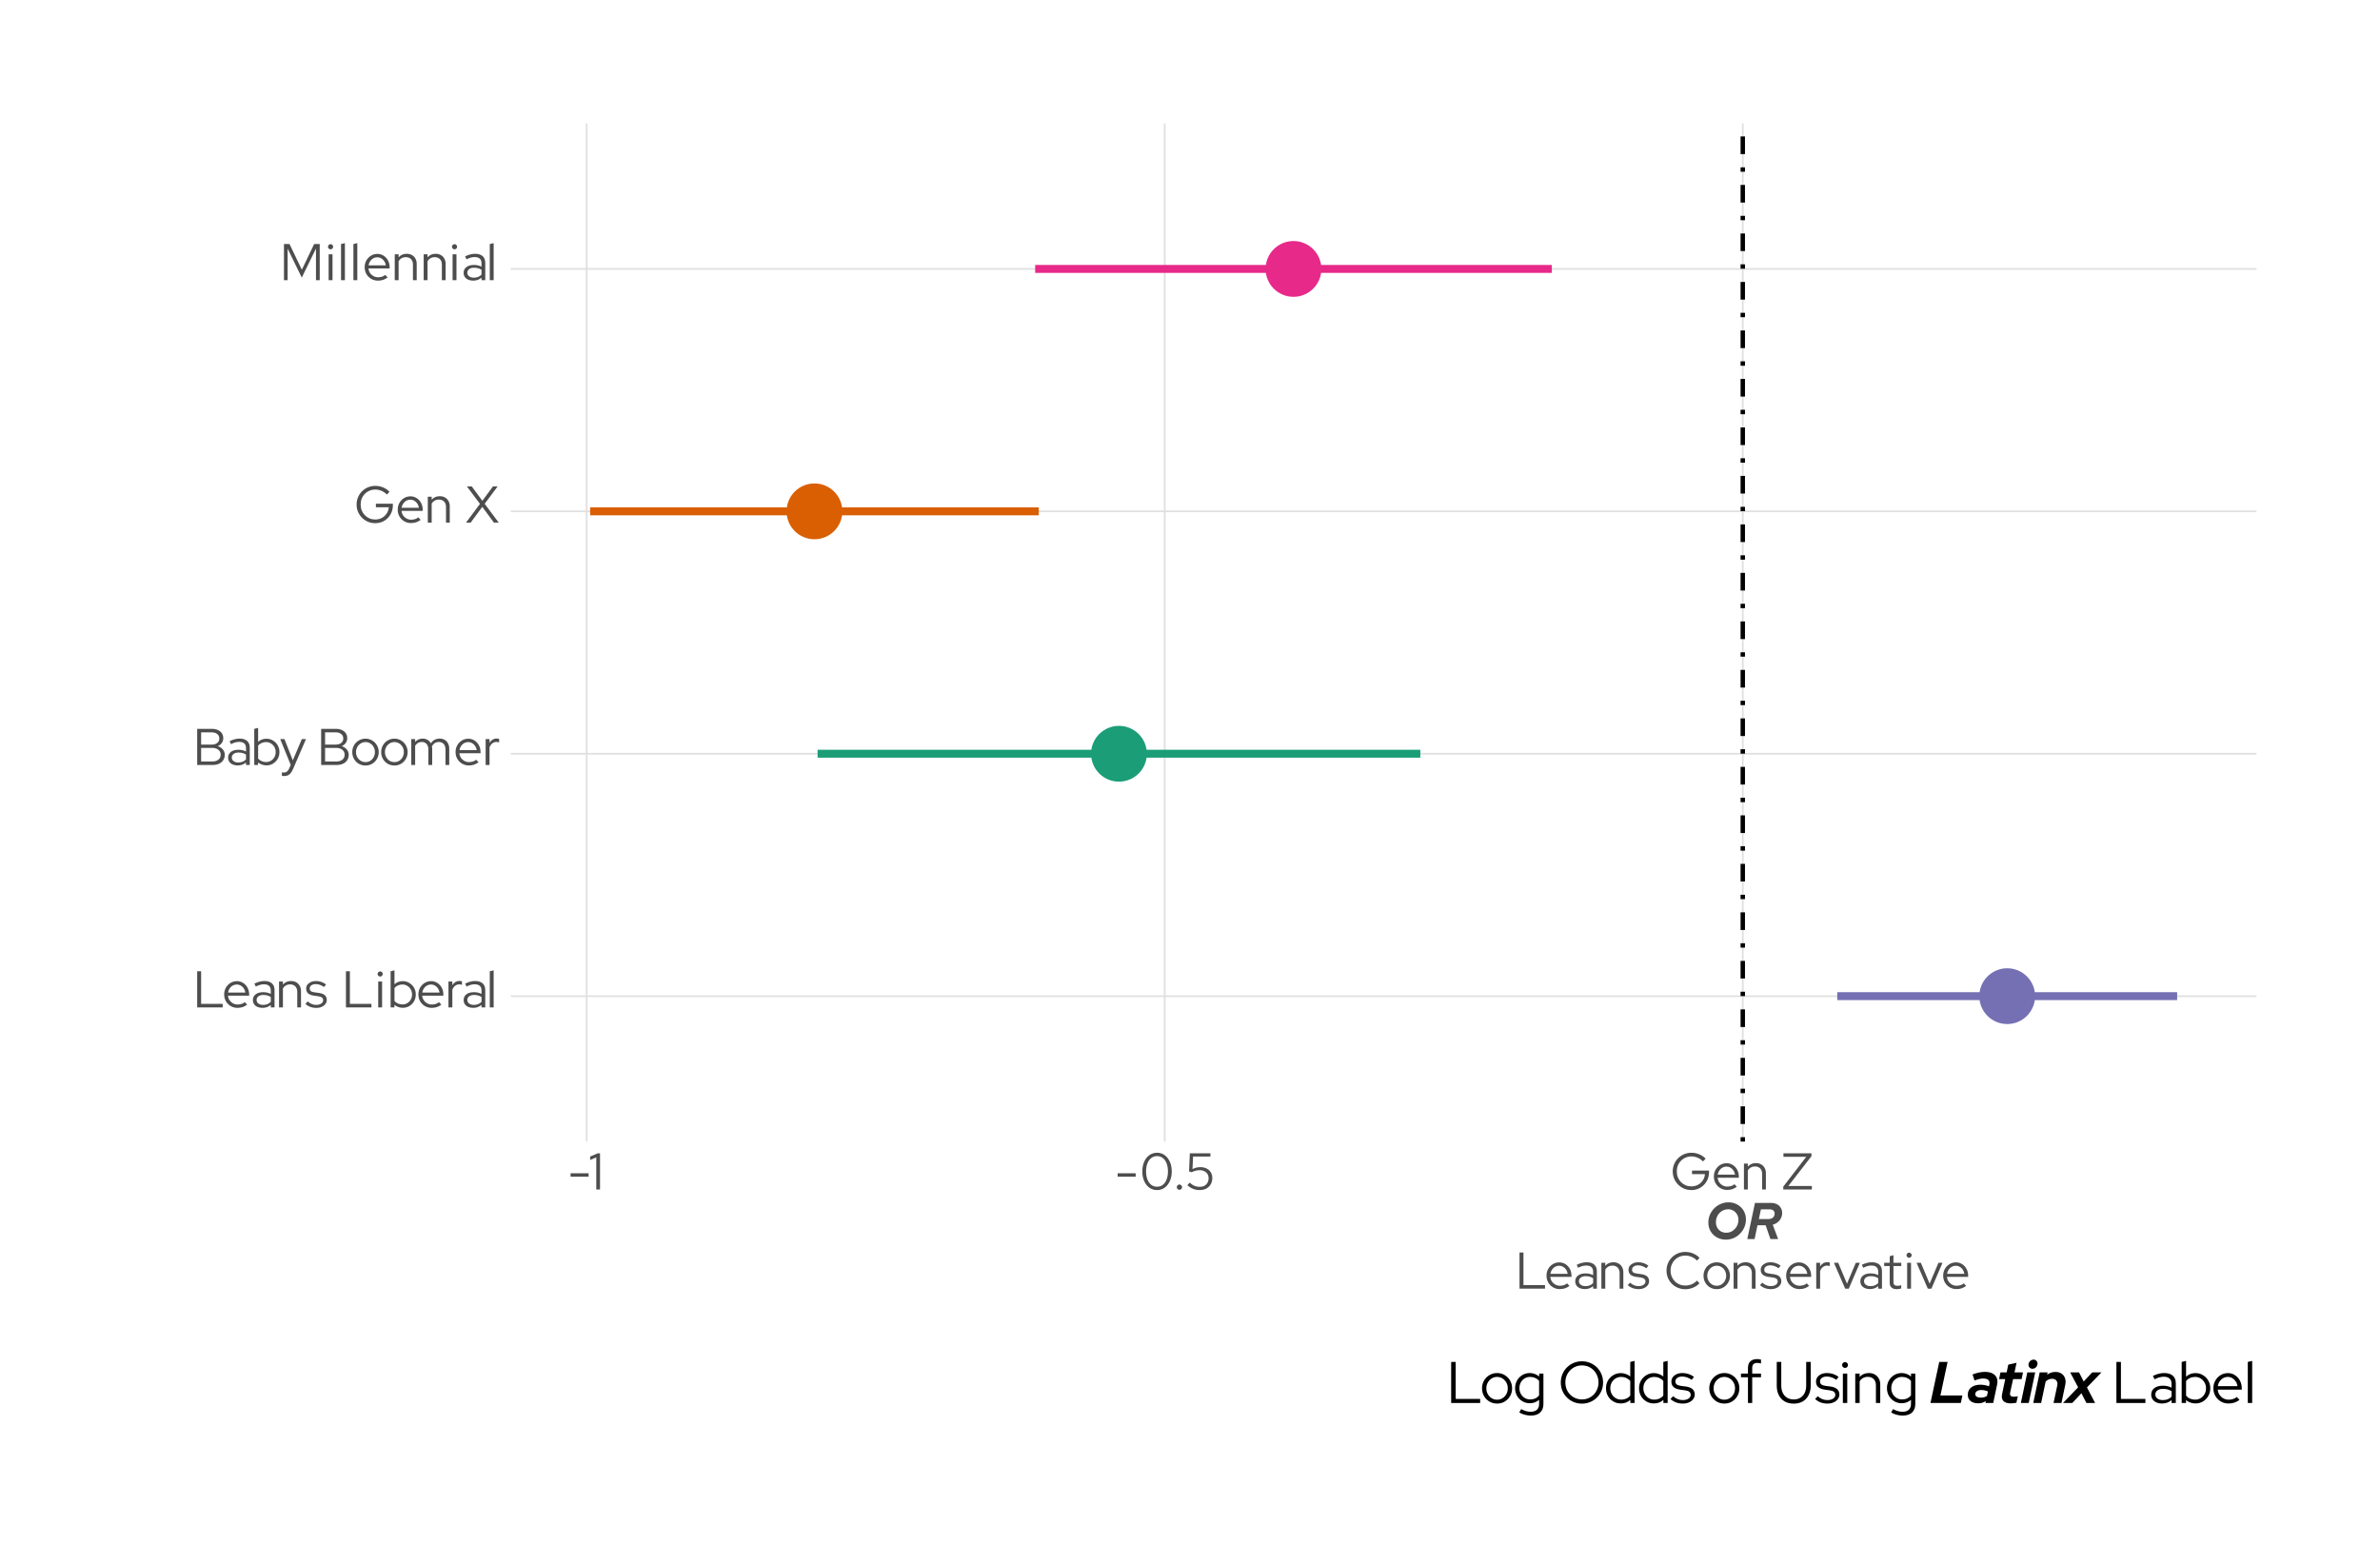 <?xml version="1.0" encoding="UTF-8"?>
<svg xmlns="http://www.w3.org/2000/svg" xmlns:xlink="http://www.w3.org/1999/xlink" width="576" height="374" viewBox="0 0 576 374">
<defs>
<g>
<g id="glyph-0-0">
<path d="M 0.75 1.25 L 0.75 -9.375 L 5.672 -9.375 L 5.672 1.25 Z M 0.75 1.25 "/>
</g>
<g id="glyph-0-1">
<path d="M 0.969 0 L 0.969 -8.75 L 1.922 -8.75 L 1.922 -0.859 L 7.141 -0.859 L 7.141 0 Z M 0.969 0 "/>
</g>
<g id="glyph-0-2">
<path d="M 3.719 0.109 C 3.125 0.109 2.582 -0.031 2.094 -0.312 C 1.602 -0.602 1.211 -0.992 0.922 -1.484 C 0.641 -1.973 0.5 -2.523 0.5 -3.141 C 0.5 -3.734 0.633 -4.273 0.906 -4.766 C 1.188 -5.254 1.555 -5.641 2.016 -5.922 C 2.484 -6.211 3.008 -6.359 3.594 -6.359 C 4.145 -6.359 4.645 -6.211 5.094 -5.922 C 5.539 -5.641 5.895 -5.254 6.156 -4.766 C 6.414 -4.273 6.547 -3.734 6.547 -3.141 L 6.547 -2.844 L 1.406 -2.844 C 1.457 -2.438 1.586 -2.07 1.797 -1.75 C 2.016 -1.426 2.297 -1.172 2.641 -0.984 C 2.984 -0.797 3.359 -0.703 3.766 -0.703 C 4.086 -0.703 4.398 -0.75 4.703 -0.844 C 5.016 -0.945 5.273 -1.094 5.484 -1.281 L 6.062 -0.656 C 5.707 -0.406 5.344 -0.211 4.969 -0.078 C 4.594 0.047 4.176 0.109 3.719 0.109 Z M 1.438 -3.594 L 5.625 -3.594 C 5.57 -3.969 5.445 -4.301 5.25 -4.594 C 5.062 -4.883 4.82 -5.113 4.531 -5.281 C 4.238 -5.457 3.914 -5.547 3.562 -5.547 C 3.207 -5.547 2.879 -5.461 2.578 -5.297 C 2.273 -5.129 2.023 -4.895 1.828 -4.594 C 1.629 -4.301 1.5 -3.969 1.438 -3.594 Z M 1.438 -3.594 "/>
</g>
<g id="glyph-0-3">
<path d="M 2.766 0.109 C 2.305 0.109 1.898 0.031 1.547 -0.125 C 1.203 -0.281 0.93 -0.5 0.734 -0.781 C 0.547 -1.07 0.453 -1.406 0.453 -1.781 C 0.453 -2.363 0.676 -2.828 1.125 -3.172 C 1.57 -3.516 2.18 -3.688 2.953 -3.688 C 3.629 -3.688 4.238 -3.547 4.781 -3.266 L 4.781 -4.094 C 4.781 -4.594 4.641 -4.969 4.359 -5.219 C 4.078 -5.469 3.664 -5.594 3.125 -5.594 C 2.812 -5.594 2.5 -5.551 2.188 -5.469 C 1.875 -5.383 1.531 -5.242 1.156 -5.047 L 0.812 -5.766 C 1.258 -5.984 1.676 -6.141 2.062 -6.234 C 2.445 -6.336 2.832 -6.391 3.219 -6.391 C 4.008 -6.391 4.617 -6.203 5.047 -5.828 C 5.473 -5.453 5.688 -4.914 5.688 -4.219 L 5.688 0 L 4.781 0 L 4.781 -0.609 C 4.5 -0.367 4.188 -0.188 3.844 -0.062 C 3.508 0.051 3.148 0.109 2.766 0.109 Z M 1.344 -1.797 C 1.344 -1.453 1.488 -1.164 1.781 -0.938 C 2.07 -0.719 2.453 -0.609 2.922 -0.609 C 3.297 -0.609 3.633 -0.664 3.938 -0.781 C 4.25 -0.906 4.531 -1.094 4.781 -1.344 L 4.781 -2.516 C 4.531 -2.691 4.258 -2.816 3.969 -2.891 C 3.676 -2.973 3.344 -3.016 2.969 -3.016 C 2.469 -3.016 2.07 -2.898 1.781 -2.672 C 1.488 -2.453 1.344 -2.16 1.344 -1.797 Z M 1.344 -1.797 "/>
</g>
<g id="glyph-0-4">
<path d="M 0.781 0 L 0.781 -6.266 L 1.719 -6.266 L 1.719 -5.531 C 2.207 -6.102 2.863 -6.391 3.688 -6.391 C 4.164 -6.391 4.582 -6.285 4.938 -6.078 C 5.301 -5.879 5.582 -5.598 5.781 -5.234 C 5.988 -4.867 6.094 -4.445 6.094 -3.969 L 6.094 0 L 5.188 0 L 5.188 -3.781 C 5.188 -4.332 5.031 -4.77 4.719 -5.094 C 4.406 -5.414 3.977 -5.578 3.438 -5.578 C 3.062 -5.578 2.727 -5.492 2.438 -5.328 C 2.145 -5.16 1.906 -4.922 1.719 -4.609 L 1.719 0 Z M 0.781 0 "/>
</g>
<g id="glyph-0-5">
<path d="M 2.781 0.125 C 2.27 0.125 1.785 0.039 1.328 -0.125 C 0.879 -0.301 0.488 -0.539 0.156 -0.844 L 0.719 -1.453 C 1.008 -1.18 1.328 -0.973 1.672 -0.828 C 2.023 -0.68 2.383 -0.609 2.75 -0.609 C 3.25 -0.609 3.656 -0.711 3.969 -0.922 C 4.289 -1.129 4.453 -1.398 4.453 -1.734 C 4.453 -2.016 4.359 -2.227 4.172 -2.375 C 3.984 -2.531 3.688 -2.641 3.281 -2.703 L 2.203 -2.844 C 1.578 -2.938 1.109 -3.125 0.797 -3.406 C 0.492 -3.695 0.344 -4.082 0.344 -4.562 C 0.344 -4.914 0.441 -5.227 0.641 -5.5 C 0.848 -5.77 1.129 -5.984 1.484 -6.141 C 1.836 -6.305 2.242 -6.391 2.703 -6.391 C 3.16 -6.391 3.586 -6.32 3.984 -6.188 C 4.391 -6.051 4.781 -5.844 5.156 -5.562 L 4.672 -4.938 C 4.328 -5.176 3.988 -5.352 3.656 -5.469 C 3.32 -5.582 2.988 -5.641 2.656 -5.641 C 2.219 -5.641 1.863 -5.539 1.594 -5.344 C 1.332 -5.156 1.203 -4.906 1.203 -4.594 C 1.203 -4.312 1.289 -4.098 1.469 -3.953 C 1.656 -3.805 1.953 -3.707 2.359 -3.656 L 3.453 -3.5 C 4.078 -3.414 4.547 -3.234 4.859 -2.953 C 5.172 -2.672 5.328 -2.281 5.328 -1.781 C 5.328 -1.426 5.211 -1.102 4.984 -0.812 C 4.766 -0.52 4.461 -0.289 4.078 -0.125 C 3.703 0.039 3.27 0.125 2.781 0.125 Z M 2.781 0.125 "/>
</g>
<g id="glyph-0-6">
<path d="M 0.781 0 L 0.781 -6.266 L 1.719 -6.266 L 1.719 0 Z M 1.25 -7.469 C 1.082 -7.469 0.938 -7.531 0.812 -7.656 C 0.688 -7.781 0.625 -7.926 0.625 -8.094 C 0.625 -8.258 0.688 -8.406 0.812 -8.531 C 0.938 -8.656 1.082 -8.719 1.25 -8.719 C 1.426 -8.719 1.57 -8.656 1.688 -8.531 C 1.812 -8.406 1.875 -8.258 1.875 -8.094 C 1.875 -7.926 1.812 -7.781 1.688 -7.656 C 1.57 -7.531 1.426 -7.469 1.25 -7.469 Z M 1.25 -7.469 "/>
</g>
<g id="glyph-0-7">
<path d="M 0.781 0 L 0.781 -8.75 L 1.719 -8.969 L 1.719 -5.594 C 2.25 -6.102 2.914 -6.359 3.719 -6.359 C 4.312 -6.359 4.844 -6.211 5.312 -5.922 C 5.789 -5.641 6.172 -5.254 6.453 -4.766 C 6.734 -4.285 6.875 -3.742 6.875 -3.141 C 6.875 -2.523 6.734 -1.973 6.453 -1.484 C 6.172 -1.004 5.789 -0.617 5.312 -0.328 C 4.844 -0.047 4.312 0.094 3.719 0.094 C 3.344 0.094 2.984 0.031 2.641 -0.094 C 2.297 -0.219 1.984 -0.395 1.703 -0.625 L 1.703 0 Z M 3.641 -0.719 C 4.078 -0.719 4.469 -0.82 4.812 -1.031 C 5.164 -1.238 5.445 -1.523 5.656 -1.891 C 5.863 -2.254 5.969 -2.664 5.969 -3.125 C 5.969 -3.582 5.863 -3.992 5.656 -4.359 C 5.445 -4.723 5.164 -5.008 4.812 -5.219 C 4.469 -5.438 4.078 -5.547 3.641 -5.547 C 3.242 -5.547 2.875 -5.469 2.531 -5.312 C 2.195 -5.164 1.926 -4.953 1.719 -4.672 L 1.719 -1.578 C 1.926 -1.305 2.203 -1.094 2.547 -0.938 C 2.891 -0.789 3.254 -0.719 3.641 -0.719 Z M 3.641 -0.719 "/>
</g>
<g id="glyph-0-8">
<path d="M 0.781 0 L 0.781 -6.266 L 1.719 -6.266 L 1.719 -5.375 C 1.906 -5.695 2.145 -5.945 2.438 -6.125 C 2.738 -6.312 3.082 -6.406 3.469 -6.406 C 3.676 -6.406 3.867 -6.375 4.047 -6.312 L 4.047 -5.469 C 3.941 -5.508 3.832 -5.535 3.719 -5.547 C 3.613 -5.566 3.508 -5.578 3.406 -5.578 C 3.02 -5.578 2.68 -5.461 2.391 -5.234 C 2.109 -5.016 1.883 -4.695 1.719 -4.281 L 1.719 0 Z M 0.781 0 "/>
</g>
<g id="glyph-0-9">
<path d="M 0.781 0 L 0.781 -8.75 L 1.719 -8.969 L 1.719 0 Z M 0.781 0 "/>
</g>
<g id="glyph-0-10">
<path d="M 0.969 0 L 0.969 -8.75 L 4.516 -8.75 C 5.078 -8.75 5.562 -8.656 5.969 -8.469 C 6.383 -8.289 6.707 -8.031 6.938 -7.688 C 7.164 -7.352 7.281 -6.957 7.281 -6.5 C 7.281 -6.051 7.16 -5.66 6.922 -5.328 C 6.68 -4.992 6.352 -4.738 5.938 -4.562 C 6.457 -4.406 6.867 -4.141 7.172 -3.766 C 7.484 -3.398 7.641 -2.969 7.641 -2.469 C 7.641 -1.969 7.516 -1.531 7.266 -1.156 C 7.023 -0.781 6.68 -0.492 6.234 -0.297 C 5.785 -0.098 5.258 0 4.656 0 Z M 1.922 -4.938 L 4.469 -4.938 C 5.031 -4.938 5.477 -5.066 5.812 -5.328 C 6.156 -5.598 6.328 -5.961 6.328 -6.422 C 6.328 -6.879 6.156 -7.238 5.812 -7.5 C 5.477 -7.77 5.031 -7.906 4.469 -7.906 L 1.922 -7.906 Z M 1.922 -0.844 L 4.594 -0.844 C 5.219 -0.844 5.719 -0.988 6.094 -1.281 C 6.469 -1.582 6.656 -1.984 6.656 -2.484 C 6.656 -2.984 6.469 -3.383 6.094 -3.688 C 5.719 -3.988 5.219 -4.141 4.594 -4.141 L 1.922 -4.141 Z M 1.922 -0.844 "/>
</g>
<g id="glyph-0-11">
<path d="M 1.047 2.672 C 0.93 2.672 0.82 2.664 0.719 2.656 C 0.613 2.645 0.531 2.629 0.469 2.609 L 0.469 1.781 C 0.602 1.812 0.773 1.828 0.984 1.828 C 1.535 1.828 1.953 1.5 2.234 0.844 L 2.609 -0.016 L 0.062 -6.266 L 1.094 -6.266 L 3.109 -1.125 L 5.297 -6.266 L 6.297 -6.266 L 3.172 0.969 C 2.992 1.375 2.805 1.703 2.609 1.953 C 2.41 2.203 2.18 2.383 1.922 2.5 C 1.672 2.613 1.379 2.672 1.047 2.672 Z M 1.047 2.672 "/>
</g>
<g id="glyph-0-12">
<path d="M 3.703 0.125 C 3.109 0.125 2.566 -0.016 2.078 -0.297 C 1.586 -0.586 1.203 -0.977 0.922 -1.469 C 0.641 -1.969 0.5 -2.52 0.5 -3.125 C 0.5 -3.727 0.641 -4.273 0.922 -4.766 C 1.203 -5.266 1.586 -5.656 2.078 -5.938 C 2.566 -6.227 3.109 -6.375 3.703 -6.375 C 4.297 -6.375 4.832 -6.227 5.312 -5.938 C 5.801 -5.656 6.188 -5.266 6.469 -4.766 C 6.758 -4.273 6.906 -3.727 6.906 -3.125 C 6.906 -2.52 6.758 -1.969 6.469 -1.469 C 6.188 -0.977 5.801 -0.586 5.312 -0.297 C 4.832 -0.016 4.297 0.125 3.703 0.125 Z M 3.703 -0.703 C 4.129 -0.703 4.516 -0.805 4.859 -1.016 C 5.203 -1.234 5.473 -1.523 5.672 -1.891 C 5.879 -2.266 5.984 -2.676 5.984 -3.125 C 5.984 -3.582 5.879 -3.992 5.672 -4.359 C 5.473 -4.723 5.203 -5.008 4.859 -5.219 C 4.516 -5.438 4.129 -5.547 3.703 -5.547 C 3.273 -5.547 2.891 -5.438 2.547 -5.219 C 2.203 -5.008 1.926 -4.723 1.719 -4.359 C 1.508 -3.992 1.406 -3.582 1.406 -3.125 C 1.406 -2.676 1.508 -2.266 1.719 -1.891 C 1.926 -1.523 2.203 -1.234 2.547 -1.016 C 2.891 -0.805 3.273 -0.703 3.703 -0.703 Z M 3.703 -0.703 "/>
</g>
<g id="glyph-0-13">
<path d="M 0.781 0 L 0.781 -6.266 L 1.719 -6.266 L 1.719 -5.578 C 2.188 -6.117 2.797 -6.391 3.547 -6.391 C 3.992 -6.391 4.383 -6.285 4.719 -6.078 C 5.062 -5.879 5.332 -5.602 5.531 -5.25 C 5.781 -5.633 6.082 -5.922 6.438 -6.109 C 6.801 -6.297 7.211 -6.391 7.672 -6.391 C 8.129 -6.391 8.531 -6.285 8.875 -6.078 C 9.219 -5.879 9.484 -5.598 9.672 -5.234 C 9.867 -4.867 9.969 -4.445 9.969 -3.969 L 9.969 0 L 9.062 0 L 9.062 -3.781 C 9.062 -4.332 8.914 -4.77 8.625 -5.094 C 8.332 -5.414 7.938 -5.578 7.438 -5.578 C 7.094 -5.578 6.781 -5.488 6.5 -5.312 C 6.219 -5.145 5.977 -4.891 5.781 -4.547 C 5.789 -4.453 5.801 -4.359 5.812 -4.266 C 5.832 -4.172 5.844 -4.07 5.844 -3.969 L 5.844 0 L 4.922 0 L 4.922 -3.781 C 4.922 -4.332 4.773 -4.77 4.484 -5.094 C 4.191 -5.414 3.801 -5.578 3.312 -5.578 C 2.977 -5.578 2.676 -5.5 2.406 -5.344 C 2.133 -5.188 1.906 -4.957 1.719 -4.656 L 1.719 0 Z M 0.781 0 "/>
</g>
<g id="glyph-0-14">
<path d="M 5.078 0.141 C 4.441 0.141 3.848 0.023 3.297 -0.203 C 2.754 -0.441 2.273 -0.766 1.859 -1.172 C 1.453 -1.586 1.129 -2.066 0.891 -2.609 C 0.66 -3.16 0.547 -3.75 0.547 -4.375 C 0.547 -5 0.66 -5.582 0.891 -6.125 C 1.117 -6.676 1.438 -7.156 1.844 -7.562 C 2.258 -7.977 2.738 -8.301 3.281 -8.531 C 3.832 -8.77 4.426 -8.891 5.062 -8.891 C 5.738 -8.891 6.375 -8.766 6.969 -8.516 C 7.57 -8.266 8.086 -7.91 8.516 -7.453 L 7.859 -6.781 C 7.523 -7.164 7.109 -7.461 6.609 -7.672 C 6.117 -7.891 5.602 -8 5.062 -8 C 4.562 -8 4.098 -7.906 3.672 -7.719 C 3.242 -7.539 2.867 -7.285 2.547 -6.953 C 2.223 -6.629 1.973 -6.25 1.797 -5.812 C 1.617 -5.375 1.531 -4.895 1.531 -4.375 C 1.531 -3.863 1.617 -3.383 1.797 -2.938 C 1.973 -2.5 2.223 -2.113 2.547 -1.781 C 2.867 -1.457 3.242 -1.203 3.672 -1.016 C 4.098 -0.836 4.562 -0.75 5.062 -0.75 C 5.656 -0.75 6.191 -0.879 6.672 -1.141 C 7.148 -1.398 7.535 -1.754 7.828 -2.203 C 8.129 -2.648 8.301 -3.156 8.344 -3.719 L 5.219 -3.719 L 5.219 -4.578 L 9.328 -4.578 L 9.328 -4.188 C 9.328 -3.582 9.219 -3.016 9 -2.484 C 8.781 -1.961 8.477 -1.504 8.094 -1.109 C 7.719 -0.723 7.27 -0.414 6.75 -0.188 C 6.227 0.031 5.672 0.141 5.078 0.141 Z M 5.078 0.141 "/>
</g>
<g id="glyph-0-15">
<path d="M 0.031 0 L 3.406 -4.531 L 0.25 -8.75 L 1.422 -8.75 L 3.984 -5.281 L 6.547 -8.75 L 7.672 -8.75 L 4.547 -4.547 L 7.938 0 L 6.781 0 L 3.969 -3.812 L 1.156 0 Z M 0.031 0 "/>
</g>
<g id="glyph-0-16">
<path d="M 0.969 0 L 0.969 -8.75 L 2.312 -8.75 L 5.297 -2.531 L 8.281 -8.75 L 9.625 -8.75 L 9.625 0 L 8.719 0 L 8.719 -7.656 L 5.281 -0.625 L 1.859 -7.641 L 1.859 0 Z M 0.969 0 "/>
</g>
<g id="glyph-0-17">
<path d="M 0.609 -3.094 L 0.609 -3.922 L 4.969 -3.922 L 4.969 -3.094 Z M 0.609 -3.094 "/>
</g>
<g id="glyph-0-18">
<path d="M 1.828 0 L 1.828 -7.781 L 0.344 -7.141 L 0.344 -7.969 L 2.156 -8.75 L 2.734 -8.75 L 2.734 0 Z M 1.828 0 "/>
</g>
<g id="glyph-0-19">
<path d="M 4.141 0.141 C 3.441 0.141 2.82 -0.051 2.281 -0.438 C 1.75 -0.82 1.332 -1.352 1.031 -2.031 C 0.727 -2.707 0.578 -3.488 0.578 -4.375 C 0.578 -5.258 0.727 -6.039 1.031 -6.719 C 1.332 -7.395 1.75 -7.926 2.281 -8.312 C 2.82 -8.695 3.441 -8.891 4.141 -8.891 C 4.836 -8.891 5.453 -8.695 5.984 -8.312 C 6.516 -7.926 6.93 -7.395 7.234 -6.719 C 7.547 -6.039 7.703 -5.258 7.703 -4.375 C 7.703 -3.488 7.547 -2.707 7.234 -2.031 C 6.93 -1.352 6.516 -0.82 5.984 -0.438 C 5.453 -0.051 4.836 0.141 4.141 0.141 Z M 4.141 -0.672 C 4.68 -0.672 5.148 -0.82 5.547 -1.125 C 5.941 -1.438 6.242 -1.867 6.453 -2.422 C 6.672 -2.984 6.781 -3.633 6.781 -4.375 C 6.781 -5.125 6.672 -5.773 6.453 -6.328 C 6.242 -6.879 5.941 -7.305 5.547 -7.609 C 5.148 -7.922 4.68 -8.078 4.141 -8.078 C 3.609 -8.078 3.141 -7.922 2.734 -7.609 C 2.336 -7.305 2.031 -6.879 1.812 -6.328 C 1.594 -5.773 1.484 -5.125 1.484 -4.375 C 1.484 -3.633 1.594 -2.984 1.812 -2.422 C 2.031 -1.867 2.336 -1.438 2.734 -1.125 C 3.141 -0.82 3.609 -0.672 4.141 -0.672 Z M 4.141 -0.672 "/>
</g>
<g id="glyph-0-20">
<path d="M 1.562 0.078 C 1.383 0.078 1.234 0.016 1.109 -0.109 C 0.984 -0.234 0.922 -0.383 0.922 -0.562 C 0.922 -0.738 0.984 -0.891 1.109 -1.016 C 1.234 -1.141 1.383 -1.203 1.562 -1.203 C 1.738 -1.203 1.891 -1.141 2.016 -1.016 C 2.141 -0.891 2.203 -0.738 2.203 -0.562 C 2.203 -0.383 2.141 -0.234 2.016 -0.109 C 1.891 0.016 1.738 0.078 1.562 0.078 Z M 1.562 0.078 "/>
</g>
<g id="glyph-0-21">
<path d="M 3.453 0.141 C 2.305 0.141 1.316 -0.254 0.484 -1.047 L 1.047 -1.656 C 1.43 -1.301 1.812 -1.039 2.188 -0.875 C 2.57 -0.719 3 -0.641 3.469 -0.641 C 3.895 -0.641 4.27 -0.723 4.594 -0.891 C 4.914 -1.066 5.164 -1.312 5.344 -1.625 C 5.531 -1.945 5.625 -2.312 5.625 -2.719 C 5.625 -3.301 5.426 -3.77 5.031 -4.125 C 4.633 -4.488 4.113 -4.672 3.469 -4.672 C 3.133 -4.672 2.805 -4.629 2.484 -4.547 C 2.172 -4.473 1.848 -4.348 1.516 -4.172 L 0.891 -4.375 L 1.078 -8.75 L 6.062 -8.75 L 6.062 -7.969 L 1.859 -7.969 L 1.719 -4.938 C 2.051 -5.102 2.367 -5.223 2.672 -5.297 C 2.984 -5.367 3.312 -5.406 3.656 -5.406 C 4.227 -5.406 4.727 -5.289 5.156 -5.062 C 5.594 -4.844 5.926 -4.535 6.156 -4.141 C 6.395 -3.742 6.516 -3.285 6.516 -2.766 C 6.516 -2.191 6.383 -1.688 6.125 -1.25 C 5.875 -0.812 5.52 -0.469 5.062 -0.219 C 4.602 0.02 4.066 0.141 3.453 0.141 Z M 3.453 0.141 "/>
</g>
<g id="glyph-0-22">
<path d="M 0.297 0 L 0.297 -0.688 L 5.859 -7.906 L 0.344 -7.906 L 0.344 -8.75 L 7.125 -8.75 L 7.125 -8.062 L 1.531 -0.844 L 7.219 -0.844 L 7.219 0 Z M 0.297 0 "/>
</g>
<g id="glyph-0-23">
<path d="M 5.094 0.141 C 4.457 0.141 3.863 0.023 3.312 -0.203 C 2.758 -0.43 2.273 -0.75 1.859 -1.156 C 1.441 -1.57 1.117 -2.051 0.891 -2.594 C 0.66 -3.145 0.547 -3.738 0.547 -4.375 C 0.547 -5.008 0.66 -5.598 0.891 -6.141 C 1.117 -6.691 1.441 -7.172 1.859 -7.578 C 2.273 -7.992 2.758 -8.316 3.312 -8.547 C 3.863 -8.773 4.457 -8.891 5.094 -8.891 C 5.551 -8.891 5.988 -8.832 6.406 -8.719 C 6.82 -8.602 7.211 -8.438 7.578 -8.219 C 7.941 -8.008 8.266 -7.754 8.547 -7.453 L 7.906 -6.781 C 7.57 -7.164 7.156 -7.461 6.656 -7.672 C 6.156 -7.891 5.633 -8 5.094 -8 C 4.582 -8 4.109 -7.906 3.672 -7.719 C 3.242 -7.539 2.867 -7.285 2.547 -6.953 C 2.223 -6.629 1.973 -6.25 1.797 -5.812 C 1.617 -5.375 1.531 -4.895 1.531 -4.375 C 1.531 -3.863 1.617 -3.383 1.797 -2.938 C 1.973 -2.5 2.223 -2.113 2.547 -1.781 C 2.867 -1.457 3.25 -1.203 3.688 -1.016 C 4.125 -0.836 4.598 -0.75 5.109 -0.75 C 5.648 -0.75 6.164 -0.852 6.656 -1.062 C 7.156 -1.281 7.57 -1.578 7.906 -1.953 L 8.531 -1.297 C 8.238 -0.992 7.91 -0.734 7.547 -0.516 C 7.18 -0.305 6.789 -0.145 6.375 -0.031 C 5.957 0.082 5.531 0.141 5.094 0.141 Z M 5.094 0.141 "/>
</g>
<g id="glyph-0-24">
<path d="M 2.781 0 L 0.062 -6.266 L 1.094 -6.266 L 3.219 -1.203 L 5.359 -6.266 L 6.344 -6.266 L 3.656 0 Z M 2.781 0 "/>
</g>
<g id="glyph-0-25">
<path d="M 3.25 0.125 C 2.707 0.125 2.289 -0.004 2 -0.266 C 1.707 -0.523 1.562 -0.898 1.562 -1.391 L 1.562 -5.469 L 0.219 -5.469 L 0.219 -6.266 L 1.562 -6.266 L 1.562 -7.844 L 2.469 -8.094 L 2.469 -6.266 L 4.359 -6.266 L 4.359 -5.469 L 2.469 -5.469 L 2.469 -1.625 C 2.469 -1.289 2.539 -1.051 2.688 -0.906 C 2.844 -0.758 3.094 -0.688 3.438 -0.688 C 3.613 -0.688 3.77 -0.695 3.906 -0.719 C 4.039 -0.75 4.188 -0.789 4.344 -0.844 L 4.344 -0.031 C 4.188 0.02 4.008 0.055 3.812 0.078 C 3.625 0.109 3.438 0.125 3.25 0.125 Z M 3.25 0.125 "/>
</g>
<g id="glyph-1-0">
<path d="M 0.75 1.25 L 0.75 -9.375 L 5.672 -9.375 L 5.672 1.25 Z M 0.75 1.25 "/>
</g>
<g id="glyph-1-1">
<path d="M 4.906 0.141 C 4.301 0.141 3.742 0.035 3.234 -0.172 C 2.723 -0.379 2.273 -0.664 1.891 -1.031 C 1.504 -1.406 1.203 -1.844 0.984 -2.344 C 0.773 -2.852 0.672 -3.406 0.672 -4 C 0.672 -4.676 0.797 -5.305 1.047 -5.891 C 1.305 -6.484 1.66 -7.004 2.109 -7.453 C 2.555 -7.898 3.07 -8.25 3.656 -8.5 C 4.238 -8.758 4.863 -8.891 5.531 -8.891 C 6.145 -8.891 6.703 -8.785 7.203 -8.578 C 7.711 -8.367 8.16 -8.078 8.547 -7.703 C 8.93 -7.336 9.227 -6.898 9.438 -6.391 C 9.656 -5.891 9.766 -5.344 9.766 -4.75 C 9.766 -4.07 9.633 -3.438 9.375 -2.844 C 9.125 -2.258 8.773 -1.742 8.328 -1.297 C 7.879 -0.848 7.363 -0.492 6.781 -0.234 C 6.195 0.016 5.57 0.141 4.906 0.141 Z M 5.016 -1.531 C 5.422 -1.531 5.801 -1.609 6.156 -1.766 C 6.508 -1.93 6.816 -2.156 7.078 -2.438 C 7.348 -2.719 7.562 -3.047 7.719 -3.422 C 7.875 -3.805 7.953 -4.211 7.953 -4.641 C 7.953 -5.129 7.844 -5.566 7.625 -5.953 C 7.406 -6.348 7.102 -6.656 6.719 -6.875 C 6.344 -7.102 5.91 -7.219 5.422 -7.219 C 5.023 -7.219 4.648 -7.133 4.297 -6.969 C 3.941 -6.812 3.629 -6.594 3.359 -6.312 C 3.086 -6.031 2.875 -5.695 2.719 -5.312 C 2.57 -4.938 2.5 -4.535 2.5 -4.109 C 2.5 -3.617 2.602 -3.176 2.812 -2.781 C 3.031 -2.395 3.328 -2.086 3.703 -1.859 C 4.086 -1.641 4.523 -1.531 5.016 -1.531 Z M 5.016 -1.531 "/>
</g>
<g id="glyph-1-2">
<path d="M 0.094 0 L 1.953 -8.75 L 5.844 -8.75 C 6.383 -8.75 6.852 -8.645 7.25 -8.438 C 7.656 -8.238 7.969 -7.953 8.188 -7.578 C 8.414 -7.211 8.531 -6.789 8.531 -6.312 C 8.531 -5.863 8.43 -5.441 8.234 -5.047 C 8.047 -4.66 7.781 -4.332 7.438 -4.062 C 7.102 -3.789 6.707 -3.598 6.25 -3.484 L 7.562 0 L 5.688 0 L 4.531 -3.344 L 2.562 -3.344 L 1.859 0 Z M 2.891 -4.844 L 5.234 -4.844 C 5.523 -4.844 5.781 -4.895 6 -5 C 6.227 -5.113 6.406 -5.27 6.531 -5.469 C 6.656 -5.676 6.719 -5.906 6.719 -6.156 C 6.719 -6.469 6.613 -6.719 6.406 -6.906 C 6.195 -7.094 5.906 -7.188 5.531 -7.188 L 3.391 -7.188 Z M 2.891 -4.844 "/>
</g>
<g id="glyph-2-0">
<path d="M 0.859 1.422 L 0.859 -10.656 L 6.453 -10.656 L 6.453 1.422 Z M 0.859 1.422 "/>
</g>
<g id="glyph-2-1">
<path d="M 1.094 0 L 1.094 -9.938 L 2.188 -9.938 L 2.188 -0.984 L 8.109 -0.984 L 8.109 0 Z M 1.094 0 "/>
</g>
<g id="glyph-2-2">
<path d="M 4.203 0.141 C 3.535 0.141 2.922 -0.02 2.359 -0.344 C 1.805 -0.676 1.367 -1.117 1.047 -1.672 C 0.723 -2.234 0.562 -2.859 0.562 -3.547 C 0.562 -4.242 0.723 -4.867 1.047 -5.422 C 1.367 -5.984 1.805 -6.426 2.359 -6.75 C 2.922 -7.082 3.535 -7.25 4.203 -7.25 C 4.891 -7.25 5.504 -7.082 6.047 -6.75 C 6.598 -6.426 7.035 -5.984 7.359 -5.422 C 7.68 -4.867 7.844 -4.242 7.844 -3.547 C 7.844 -2.859 7.68 -2.234 7.359 -1.672 C 7.035 -1.117 6.598 -0.676 6.047 -0.344 C 5.504 -0.02 4.891 0.141 4.203 0.141 Z M 4.203 -0.797 C 4.68 -0.797 5.117 -0.914 5.516 -1.156 C 5.91 -1.406 6.223 -1.738 6.453 -2.156 C 6.68 -2.57 6.797 -3.035 6.797 -3.547 C 6.797 -4.066 6.68 -4.531 6.453 -4.938 C 6.223 -5.352 5.91 -5.688 5.516 -5.938 C 5.117 -6.188 4.68 -6.312 4.203 -6.312 C 3.723 -6.312 3.285 -6.188 2.891 -5.938 C 2.492 -5.688 2.18 -5.352 1.953 -4.938 C 1.723 -4.531 1.609 -4.066 1.609 -3.547 C 1.609 -3.035 1.723 -2.57 1.953 -2.156 C 2.18 -1.738 2.492 -1.406 2.891 -1.156 C 3.285 -0.914 3.723 -0.797 4.203 -0.797 Z M 4.203 -0.797 "/>
</g>
<g id="glyph-2-3">
<path d="M 4.359 3.047 C 3.867 3.047 3.379 2.977 2.891 2.844 C 2.41 2.719 1.973 2.535 1.578 2.297 L 2.031 1.484 C 2.457 1.703 2.852 1.863 3.219 1.969 C 3.582 2.07 3.945 2.125 4.312 2.125 C 4.988 2.125 5.5 1.961 5.844 1.641 C 6.195 1.328 6.375 0.859 6.375 0.234 L 6.375 -0.766 C 5.719 -0.211 4.969 0.062 4.125 0.062 C 3.469 0.062 2.867 -0.098 2.328 -0.422 C 1.785 -0.742 1.352 -1.18 1.031 -1.734 C 0.719 -2.297 0.562 -2.914 0.562 -3.594 C 0.562 -4.27 0.719 -4.883 1.031 -5.438 C 1.352 -6 1.785 -6.441 2.328 -6.766 C 2.867 -7.086 3.473 -7.25 4.141 -7.25 C 4.555 -7.25 4.953 -7.176 5.328 -7.031 C 5.711 -6.883 6.066 -6.676 6.391 -6.406 L 6.391 -7.109 L 7.422 -7.109 L 7.422 0.219 C 7.422 1.125 7.156 1.82 6.625 2.312 C 6.102 2.801 5.348 3.047 4.359 3.047 Z M 4.203 -0.859 C 4.66 -0.859 5.078 -0.941 5.453 -1.109 C 5.828 -1.285 6.133 -1.531 6.375 -1.844 L 6.375 -5.344 C 6.133 -5.645 5.82 -5.879 5.438 -6.047 C 5.062 -6.223 4.648 -6.312 4.203 -6.312 C 3.711 -6.312 3.27 -6.191 2.875 -5.953 C 2.477 -5.711 2.164 -5.383 1.938 -4.969 C 1.719 -4.562 1.609 -4.102 1.609 -3.594 C 1.609 -3.082 1.723 -2.617 1.953 -2.203 C 2.18 -1.797 2.492 -1.469 2.891 -1.219 C 3.285 -0.977 3.723 -0.859 4.203 -0.859 Z M 4.203 -0.859 "/>
</g>
<g id="glyph-2-4">
<path d="M 5.75 0.156 C 5.031 0.156 4.359 0.023 3.734 -0.234 C 3.117 -0.492 2.578 -0.859 2.109 -1.328 C 1.641 -1.797 1.273 -2.336 1.016 -2.953 C 0.754 -3.578 0.625 -4.25 0.625 -4.969 C 0.625 -5.688 0.754 -6.352 1.016 -6.969 C 1.273 -7.594 1.641 -8.141 2.109 -8.609 C 2.578 -9.078 3.117 -9.441 3.734 -9.703 C 4.359 -9.961 5.031 -10.094 5.75 -10.094 C 6.457 -10.094 7.117 -9.961 7.734 -9.703 C 8.359 -9.441 8.906 -9.078 9.375 -8.609 C 9.844 -8.141 10.207 -7.594 10.469 -6.969 C 10.727 -6.352 10.859 -5.688 10.859 -4.969 C 10.859 -4.25 10.727 -3.578 10.469 -2.953 C 10.207 -2.336 9.844 -1.797 9.375 -1.328 C 8.906 -0.859 8.359 -0.492 7.734 -0.234 C 7.117 0.023 6.457 0.156 5.75 0.156 Z M 5.75 -0.859 C 6.32 -0.859 6.848 -0.961 7.328 -1.172 C 7.805 -1.379 8.227 -1.664 8.594 -2.031 C 8.957 -2.406 9.238 -2.844 9.438 -3.344 C 9.645 -3.852 9.75 -4.395 9.75 -4.969 C 9.75 -5.562 9.645 -6.102 9.438 -6.594 C 9.238 -7.094 8.957 -7.531 8.594 -7.906 C 8.227 -8.281 7.805 -8.57 7.328 -8.781 C 6.848 -8.988 6.32 -9.094 5.75 -9.094 C 5.188 -9.094 4.66 -8.988 4.172 -8.781 C 3.68 -8.57 3.254 -8.281 2.891 -7.906 C 2.523 -7.531 2.238 -7.094 2.031 -6.594 C 1.832 -6.102 1.734 -5.566 1.734 -4.984 C 1.734 -4.398 1.832 -3.852 2.031 -3.344 C 2.238 -2.844 2.523 -2.406 2.891 -2.031 C 3.254 -1.664 3.68 -1.379 4.172 -1.172 C 4.66 -0.961 5.188 -0.859 5.75 -0.859 Z M 5.75 -0.859 "/>
</g>
<g id="glyph-2-5">
<path d="M 4.141 0.109 C 3.484 0.109 2.879 -0.051 2.328 -0.375 C 1.785 -0.695 1.352 -1.133 1.031 -1.688 C 0.719 -2.25 0.562 -2.875 0.562 -3.562 C 0.562 -4.258 0.719 -4.879 1.031 -5.422 C 1.352 -5.973 1.785 -6.41 2.328 -6.734 C 2.879 -7.066 3.488 -7.234 4.156 -7.234 C 4.57 -7.234 4.973 -7.16 5.359 -7.016 C 5.754 -6.879 6.113 -6.68 6.438 -6.422 L 6.438 -9.938 L 7.484 -10.188 L 7.484 0 L 6.453 0 L 6.453 -0.75 C 5.828 -0.176 5.055 0.109 4.141 0.109 Z M 4.25 -0.812 C 4.695 -0.812 5.109 -0.895 5.484 -1.062 C 5.867 -1.238 6.188 -1.484 6.438 -1.797 L 6.438 -5.328 C 6.188 -5.629 5.867 -5.867 5.484 -6.047 C 5.109 -6.223 4.695 -6.312 4.25 -6.312 C 3.758 -6.312 3.312 -6.191 2.906 -5.953 C 2.5 -5.711 2.18 -5.383 1.953 -4.969 C 1.723 -4.562 1.609 -4.098 1.609 -3.578 C 1.609 -3.055 1.723 -2.586 1.953 -2.172 C 2.18 -1.754 2.5 -1.422 2.906 -1.172 C 3.312 -0.93 3.758 -0.812 4.25 -0.812 Z M 4.25 -0.812 "/>
</g>
<g id="glyph-2-6">
<path d="M 3.172 0.141 C 2.578 0.141 2.02 0.047 1.5 -0.141 C 0.988 -0.336 0.547 -0.613 0.172 -0.969 L 0.812 -1.641 C 1.145 -1.336 1.508 -1.102 1.906 -0.938 C 2.301 -0.781 2.707 -0.703 3.125 -0.703 C 3.695 -0.703 4.16 -0.816 4.516 -1.047 C 4.879 -1.285 5.062 -1.594 5.062 -1.969 C 5.062 -2.281 4.953 -2.523 4.734 -2.703 C 4.523 -2.879 4.191 -3 3.734 -3.062 L 2.5 -3.234 C 1.789 -3.336 1.258 -3.551 0.906 -3.875 C 0.562 -4.195 0.391 -4.633 0.391 -5.188 C 0.391 -5.582 0.504 -5.938 0.734 -6.25 C 0.961 -6.562 1.273 -6.805 1.672 -6.984 C 2.078 -7.16 2.539 -7.25 3.062 -7.25 C 3.582 -7.25 4.07 -7.172 4.531 -7.016 C 4.988 -6.867 5.43 -6.641 5.859 -6.328 L 5.312 -5.609 C 4.914 -5.879 4.531 -6.078 4.156 -6.203 C 3.781 -6.336 3.398 -6.406 3.016 -6.406 C 2.516 -6.406 2.113 -6.297 1.812 -6.078 C 1.508 -5.859 1.359 -5.578 1.359 -5.234 C 1.359 -4.91 1.461 -4.664 1.672 -4.5 C 1.879 -4.332 2.219 -4.211 2.688 -4.141 L 3.922 -3.984 C 4.629 -3.879 5.16 -3.664 5.516 -3.344 C 5.867 -3.031 6.047 -2.594 6.047 -2.031 C 6.047 -1.625 5.914 -1.254 5.656 -0.922 C 5.406 -0.586 5.062 -0.328 4.625 -0.141 C 4.195 0.047 3.711 0.141 3.172 0.141 Z M 3.172 0.141 "/>
</g>
<g id="glyph-2-7">
<path d="M 1.922 0 L 1.922 -6.219 L 0.234 -6.219 L 0.234 -7.109 L 1.922 -7.109 L 1.922 -8.469 C 1.922 -9.164 2.109 -9.695 2.484 -10.062 C 2.859 -10.438 3.406 -10.625 4.125 -10.625 C 4.312 -10.625 4.477 -10.613 4.625 -10.594 C 4.781 -10.57 4.93 -10.539 5.078 -10.5 L 5.078 -9.562 C 4.91 -9.602 4.758 -9.633 4.625 -9.656 C 4.5 -9.688 4.352 -9.703 4.188 -9.703 C 3.77 -9.703 3.457 -9.598 3.25 -9.391 C 3.051 -9.191 2.953 -8.875 2.953 -8.438 L 2.953 -7.109 L 5.078 -7.109 L 5.078 -6.219 L 2.953 -6.219 L 2.953 0 Z M 1.922 0 "/>
</g>
<g id="glyph-2-8">
<path d="M 5 0.156 C 4.156 0.156 3.426 -0.02 2.812 -0.375 C 2.195 -0.727 1.723 -1.234 1.391 -1.891 C 1.055 -2.547 0.891 -3.316 0.891 -4.203 L 0.891 -9.938 L 1.984 -9.938 L 1.984 -4.203 C 1.984 -3.523 2.109 -2.93 2.359 -2.422 C 2.609 -1.922 2.957 -1.535 3.406 -1.266 C 3.863 -0.992 4.395 -0.859 5 -0.859 C 5.613 -0.859 6.145 -0.992 6.594 -1.266 C 7.039 -1.535 7.391 -1.922 7.641 -2.422 C 7.891 -2.93 8.016 -3.523 8.016 -4.203 L 8.016 -9.938 L 9.109 -9.938 L 9.109 -4.203 C 9.109 -3.316 8.938 -2.547 8.594 -1.891 C 8.258 -1.234 7.785 -0.727 7.172 -0.375 C 6.566 -0.02 5.844 0.156 5 0.156 Z M 5 0.156 "/>
</g>
<g id="glyph-2-9">
<path d="M 0.891 0 L 0.891 -7.109 L 1.953 -7.109 L 1.953 0 Z M 1.422 -8.484 C 1.234 -8.484 1.066 -8.551 0.922 -8.688 C 0.773 -8.832 0.703 -9.004 0.703 -9.203 C 0.703 -9.391 0.773 -9.551 0.922 -9.688 C 1.066 -9.832 1.234 -9.906 1.422 -9.906 C 1.617 -9.906 1.785 -9.832 1.922 -9.688 C 2.055 -9.551 2.125 -9.383 2.125 -9.188 C 2.125 -9 2.055 -8.832 1.922 -8.688 C 1.785 -8.551 1.617 -8.484 1.422 -8.484 Z M 1.422 -8.484 "/>
</g>
<g id="glyph-2-10">
<path d="M 0.891 0 L 0.891 -7.109 L 1.953 -7.109 L 1.953 -6.281 C 2.504 -6.926 3.25 -7.25 4.188 -7.25 C 4.727 -7.25 5.203 -7.133 5.609 -6.906 C 6.023 -6.676 6.348 -6.352 6.578 -5.938 C 6.816 -5.531 6.938 -5.051 6.938 -4.5 L 6.938 0 L 5.891 0 L 5.891 -4.297 C 5.891 -4.922 5.711 -5.414 5.359 -5.781 C 5.004 -6.145 4.52 -6.328 3.906 -6.328 C 3.477 -6.328 3.098 -6.234 2.766 -6.047 C 2.43 -5.859 2.16 -5.586 1.953 -5.234 L 1.953 0 Z M 0.891 0 "/>
</g>
<g id="glyph-2-11">
<path d="M 3.141 0.125 C 2.617 0.125 2.16 0.035 1.766 -0.141 C 1.367 -0.316 1.062 -0.566 0.844 -0.891 C 0.625 -1.211 0.516 -1.586 0.516 -2.016 C 0.516 -2.691 0.77 -3.223 1.281 -3.609 C 1.789 -3.992 2.484 -4.188 3.359 -4.188 C 4.117 -4.188 4.812 -4.023 5.438 -3.703 L 5.438 -4.641 C 5.438 -5.211 5.273 -5.641 4.953 -5.922 C 4.629 -6.211 4.16 -6.359 3.547 -6.359 C 3.203 -6.359 2.848 -6.305 2.484 -6.203 C 2.129 -6.109 1.742 -5.953 1.328 -5.734 L 0.922 -6.547 C 1.43 -6.797 1.906 -6.973 2.344 -7.078 C 2.781 -7.191 3.219 -7.25 3.656 -7.25 C 4.551 -7.25 5.242 -7.035 5.734 -6.609 C 6.223 -6.191 6.469 -5.582 6.469 -4.781 L 6.469 0 L 5.438 0 L 5.438 -0.703 C 5.113 -0.422 4.758 -0.211 4.375 -0.078 C 4 0.055 3.586 0.125 3.141 0.125 Z M 1.516 -2.047 C 1.516 -1.648 1.68 -1.328 2.016 -1.078 C 2.359 -0.828 2.797 -0.703 3.328 -0.703 C 3.754 -0.703 4.141 -0.766 4.484 -0.891 C 4.836 -1.023 5.156 -1.234 5.438 -1.516 L 5.438 -2.859 C 5.145 -3.055 4.832 -3.195 4.5 -3.281 C 4.164 -3.375 3.789 -3.422 3.375 -3.422 C 2.812 -3.422 2.359 -3.297 2.016 -3.047 C 1.68 -2.797 1.516 -2.461 1.516 -2.047 Z M 1.516 -2.047 "/>
</g>
<g id="glyph-2-12">
<path d="M 0.891 0 L 0.891 -9.938 L 1.953 -10.188 L 1.953 -6.359 C 2.555 -6.941 3.316 -7.234 4.234 -7.234 C 4.898 -7.234 5.504 -7.066 6.047 -6.734 C 6.586 -6.41 7.016 -5.973 7.328 -5.422 C 7.648 -4.879 7.812 -4.258 7.812 -3.562 C 7.812 -2.875 7.648 -2.25 7.328 -1.688 C 7.016 -1.133 6.586 -0.695 6.047 -0.375 C 5.504 -0.051 4.895 0.109 4.219 0.109 C 3.801 0.109 3.395 0.039 3 -0.094 C 2.613 -0.238 2.258 -0.441 1.938 -0.703 L 1.938 0 Z M 4.141 -0.812 C 4.641 -0.812 5.086 -0.93 5.484 -1.172 C 5.879 -1.41 6.191 -1.734 6.422 -2.141 C 6.66 -2.555 6.781 -3.023 6.781 -3.547 C 6.781 -4.066 6.66 -4.535 6.422 -4.953 C 6.191 -5.367 5.879 -5.695 5.484 -5.938 C 5.086 -6.188 4.641 -6.312 4.141 -6.312 C 3.691 -6.312 3.273 -6.223 2.891 -6.047 C 2.504 -5.867 2.191 -5.625 1.953 -5.312 L 1.953 -1.797 C 2.191 -1.484 2.504 -1.238 2.891 -1.062 C 3.285 -0.895 3.703 -0.812 4.141 -0.812 Z M 4.141 -0.812 "/>
</g>
<g id="glyph-2-13">
<path d="M 4.234 0.125 C 3.547 0.125 2.926 -0.035 2.375 -0.359 C 1.82 -0.691 1.379 -1.133 1.047 -1.688 C 0.723 -2.25 0.562 -2.875 0.562 -3.562 C 0.562 -4.25 0.719 -4.867 1.031 -5.422 C 1.344 -5.973 1.766 -6.41 2.297 -6.734 C 2.828 -7.066 3.422 -7.234 4.078 -7.234 C 4.711 -7.234 5.281 -7.066 5.781 -6.734 C 6.289 -6.41 6.691 -5.973 6.984 -5.422 C 7.285 -4.867 7.438 -4.25 7.438 -3.562 L 7.438 -3.234 L 1.609 -3.234 C 1.66 -2.773 1.805 -2.359 2.047 -1.984 C 2.297 -1.617 2.613 -1.328 3 -1.109 C 3.383 -0.898 3.812 -0.797 4.281 -0.797 C 4.645 -0.797 5 -0.852 5.344 -0.969 C 5.695 -1.082 5.992 -1.242 6.234 -1.453 L 6.891 -0.75 C 6.492 -0.457 6.078 -0.238 5.641 -0.094 C 5.211 0.051 4.742 0.125 4.234 0.125 Z M 1.641 -4.078 L 6.391 -4.078 C 6.336 -4.504 6.195 -4.883 5.969 -5.219 C 5.75 -5.551 5.473 -5.816 5.141 -6.016 C 4.805 -6.211 4.441 -6.312 4.047 -6.312 C 3.641 -6.312 3.266 -6.211 2.922 -6.016 C 2.586 -5.828 2.305 -5.566 2.078 -5.234 C 1.848 -4.898 1.703 -4.516 1.641 -4.078 Z M 1.641 -4.078 "/>
</g>
<g id="glyph-2-14">
<path d="M 0.891 0 L 0.891 -9.938 L 1.953 -10.188 L 1.953 0 Z M 0.891 0 "/>
</g>
<g id="glyph-3-0">
<path d="M 0.859 1.422 L 0.859 -10.656 L 6.453 -10.656 L 6.453 1.422 Z M 0.859 1.422 "/>
</g>
<g id="glyph-3-1">
<path d="M 0.094 0 L 2.219 -9.938 L 4.234 -9.938 L 2.5 -1.812 L 7.828 -1.812 L 7.438 0 Z M 0.094 0 "/>
</g>
<g id="glyph-3-2">
<path d="M 2.641 0.078 C 1.867 0.078 1.254 -0.102 0.797 -0.469 C 0.348 -0.844 0.125 -1.344 0.125 -1.969 C 0.125 -2.477 0.25 -2.914 0.5 -3.281 C 0.75 -3.645 1.102 -3.926 1.562 -4.125 C 2.031 -4.32 2.586 -4.422 3.234 -4.422 C 3.586 -4.422 3.938 -4.383 4.281 -4.312 C 4.625 -4.25 4.945 -4.156 5.25 -4.031 L 5.344 -4.422 C 5.445 -4.922 5.375 -5.297 5.125 -5.547 C 4.875 -5.797 4.441 -5.922 3.828 -5.922 C 3.555 -5.922 3.254 -5.883 2.922 -5.812 C 2.598 -5.738 2.207 -5.613 1.75 -5.438 L 1.281 -6.906 C 1.832 -7.125 2.352 -7.281 2.844 -7.375 C 3.332 -7.477 3.801 -7.531 4.25 -7.531 C 5 -7.531 5.613 -7.406 6.094 -7.156 C 6.582 -6.914 6.926 -6.562 7.125 -6.094 C 7.32 -5.633 7.352 -5.086 7.219 -4.453 L 6.281 0 L 4.406 0 L 4.484 -0.453 C 4.191 -0.273 3.895 -0.141 3.594 -0.047 C 3.289 0.035 2.973 0.078 2.641 0.078 Z M 3.297 -1.297 C 3.555 -1.297 3.812 -1.328 4.062 -1.391 C 4.312 -1.461 4.547 -1.566 4.766 -1.703 L 5 -2.781 C 4.508 -3.02 3.969 -3.141 3.375 -3.141 C 2.938 -3.141 2.586 -3.047 2.328 -2.859 C 2.066 -2.68 1.938 -2.441 1.938 -2.141 C 1.938 -1.879 2.055 -1.672 2.297 -1.516 C 2.535 -1.367 2.867 -1.297 3.297 -1.297 Z M 3.297 -1.297 "/>
</g>
<g id="glyph-3-3">
<path d="M 3.531 0.094 C 2.695 0.094 2.098 -0.102 1.734 -0.5 C 1.367 -0.895 1.27 -1.461 1.438 -2.203 L 2.188 -5.781 L 0.703 -5.781 L 1.031 -7.406 L 2.531 -7.406 L 2.922 -9.281 L 4.922 -9.734 L 4.438 -7.406 L 6.484 -7.406 L 6.156 -5.781 L 4.094 -5.781 L 3.375 -2.531 C 3.312 -2.164 3.348 -1.906 3.484 -1.75 C 3.629 -1.594 3.906 -1.516 4.312 -1.516 C 4.469 -1.516 4.613 -1.523 4.75 -1.547 C 4.895 -1.566 5.055 -1.598 5.234 -1.641 L 4.891 -0.062 C 4.711 -0.02 4.492 0.016 4.234 0.047 C 3.984 0.078 3.75 0.094 3.531 0.094 Z M 3.531 0.094 "/>
</g>
<g id="glyph-3-4">
<path d="M -0.031 0 L 1.531 -7.406 L 3.438 -7.406 L 1.875 0 Z M 2.781 -8.281 C 2.508 -8.281 2.281 -8.375 2.094 -8.562 C 1.906 -8.75 1.812 -8.984 1.812 -9.266 C 1.812 -9.484 1.867 -9.688 1.984 -9.875 C 2.098 -10.07 2.25 -10.223 2.438 -10.328 C 2.625 -10.441 2.828 -10.5 3.047 -10.5 C 3.316 -10.5 3.539 -10.406 3.719 -10.219 C 3.906 -10.031 4 -9.801 4 -9.531 C 4 -9.301 3.941 -9.094 3.828 -8.906 C 3.723 -8.727 3.578 -8.578 3.391 -8.453 C 3.203 -8.336 3 -8.281 2.781 -8.281 Z M 2.781 -8.281 "/>
</g>
<g id="glyph-3-5">
<path d="M -0.031 0 L 1.531 -7.406 L 3.438 -7.406 L 3.328 -6.859 C 3.941 -7.297 4.613 -7.516 5.344 -7.516 C 5.926 -7.516 6.414 -7.379 6.812 -7.109 C 7.219 -6.836 7.5 -6.469 7.656 -6 C 7.82 -5.539 7.844 -5.016 7.719 -4.422 L 6.797 0 L 4.875 0 L 5.781 -4.234 C 5.875 -4.723 5.805 -5.113 5.578 -5.406 C 5.348 -5.707 5 -5.859 4.531 -5.859 C 4.227 -5.859 3.945 -5.801 3.688 -5.688 C 3.426 -5.582 3.188 -5.414 2.969 -5.188 L 1.875 0 Z M -0.031 0 "/>
</g>
<g id="glyph-3-6">
<path d="M -0.828 0 L 2.828 -3.797 L 0.906 -7.406 L 3.047 -7.406 L 4.172 -5.203 L 6.234 -7.406 L 8.469 -7.406 L 4.969 -3.766 L 6.938 0 L 4.828 0 L 3.625 -2.359 L 1.406 0 Z M -0.828 0 "/>
</g>
</g>
<clipPath id="clip-0">
<path clip-rule="nonzero" d="M 123.617 240 L 546.113 240 L 546.113 242 L 123.617 242 Z M 123.617 240 "/>
</clipPath>
<clipPath id="clip-1">
<path clip-rule="nonzero" d="M 123.617 182 L 546.113 182 L 546.113 183 L 123.617 183 Z M 123.617 182 "/>
</clipPath>
<clipPath id="clip-2">
<path clip-rule="nonzero" d="M 123.617 123 L 546.113 123 L 546.113 124 L 123.617 124 Z M 123.617 123 "/>
</clipPath>
<clipPath id="clip-3">
<path clip-rule="nonzero" d="M 123.617 64 L 546.113 64 L 546.113 66 L 123.617 66 Z M 123.617 64 "/>
</clipPath>
<clipPath id="clip-4">
<path clip-rule="nonzero" d="M 141 29.887 L 143 29.887 L 143 276.301 L 141 276.301 Z M 141 29.887 "/>
</clipPath>
<clipPath id="clip-5">
<path clip-rule="nonzero" d="M 281 29.887 L 283 29.887 L 283 276.301 L 281 276.301 Z M 281 29.887 "/>
</clipPath>
<clipPath id="clip-6">
<path clip-rule="nonzero" d="M 421 29.887 L 422 29.887 L 422 276.301 L 421 276.301 Z M 421 29.887 "/>
</clipPath>
<clipPath id="clip-7">
<path clip-rule="nonzero" d="M 421 29.887 L 423 29.887 L 423 276.301 L 421 276.301 Z M 421 29.887 "/>
</clipPath>
</defs>
<rect x="-57.6" y="-37.4" width="691.2" height="448.8" fill="rgb(100%, 100%, 100%)" fill-opacity="1"/>
<g clip-path="url(#clip-0)">
<path fill="none" stroke-width="0.427" stroke-linecap="butt" stroke-linejoin="round" stroke="rgb(87.843%, 87.843%, 87.843%)" stroke-opacity="1" stroke-miterlimit="10" d="M 123.617 241.102 L 546.113 241.102 "/>
</g>
<g clip-path="url(#clip-1)">
<path fill="none" stroke-width="0.427" stroke-linecap="butt" stroke-linejoin="round" stroke="rgb(87.843%, 87.843%, 87.843%)" stroke-opacity="1" stroke-miterlimit="10" d="M 123.617 182.43 L 546.113 182.43 "/>
</g>
<g clip-path="url(#clip-2)">
<path fill="none" stroke-width="0.427" stroke-linecap="butt" stroke-linejoin="round" stroke="rgb(87.843%, 87.843%, 87.843%)" stroke-opacity="1" stroke-miterlimit="10" d="M 123.617 123.762 L 546.113 123.762 "/>
</g>
<g clip-path="url(#clip-3)">
<path fill="none" stroke-width="0.427" stroke-linecap="butt" stroke-linejoin="round" stroke="rgb(87.843%, 87.843%, 87.843%)" stroke-opacity="1" stroke-miterlimit="10" d="M 123.617 65.09 L 546.113 65.09 "/>
</g>
<g clip-path="url(#clip-4)">
<path fill="none" stroke-width="0.427" stroke-linecap="butt" stroke-linejoin="round" stroke="rgb(87.843%, 87.843%, 87.843%)" stroke-opacity="1" stroke-miterlimit="10" d="M 141.98 276.305 L 141.98 29.887 "/>
</g>
<g clip-path="url(#clip-5)">
<path fill="none" stroke-width="0.427" stroke-linecap="butt" stroke-linejoin="round" stroke="rgb(87.843%, 87.843%, 87.843%)" stroke-opacity="1" stroke-miterlimit="10" d="M 281.883 276.305 L 281.883 29.887 "/>
</g>
<g clip-path="url(#clip-6)">
<path fill="none" stroke-width="0.427" stroke-linecap="butt" stroke-linejoin="round" stroke="rgb(87.843%, 87.843%, 87.843%)" stroke-opacity="1" stroke-miterlimit="10" d="M 421.781 276.305 L 421.781 29.887 "/>
</g>
<path fill="none" stroke-width="1.921" stroke-linecap="butt" stroke-linejoin="round" stroke="rgb(90.588%, 16.078%, 54.118%)" stroke-opacity="1" stroke-miterlimit="10" d="M 250.531 65.09 L 375.566 65.09 "/>
<path fill="none" stroke-width="1.921" stroke-linecap="butt" stroke-linejoin="round" stroke="rgb(85.098%, 37.255%, 0.784%)" stroke-opacity="1" stroke-miterlimit="10" d="M 142.82 123.762 L 251.406 123.762 "/>
<path fill="none" stroke-width="1.921" stroke-linecap="butt" stroke-linejoin="round" stroke="rgb(10.588%, 61.961%, 46.667%)" stroke-opacity="1" stroke-miterlimit="10" d="M 197.871 182.43 L 343.746 182.43 "/>
<path fill="none" stroke-width="1.921" stroke-linecap="butt" stroke-linejoin="round" stroke="rgb(45.882%, 43.922%, 70.196%)" stroke-opacity="1" stroke-miterlimit="10" d="M 444.648 241.102 L 526.906 241.102 "/>
<path fill-rule="nonzero" fill="rgb(90.588%, 16.078%, 54.118%)" fill-opacity="1" stroke-width="1.417" stroke-linecap="round" stroke-linejoin="round" stroke="rgb(90.588%, 16.078%, 54.118%)" stroke-opacity="1" stroke-miterlimit="10" d="M 319.09 65.09 C 319.09 68.43 316.387 71.133 313.047 71.133 C 309.711 71.133 307.004 68.43 307.004 65.09 C 307.004 61.754 309.711 59.047 313.047 59.047 C 316.387 59.047 319.09 61.754 319.09 65.09 "/>
<path fill-rule="nonzero" fill="rgb(85.098%, 37.255%, 0.784%)" fill-opacity="1" stroke-width="1.417" stroke-linecap="round" stroke-linejoin="round" stroke="rgb(85.098%, 37.255%, 0.784%)" stroke-opacity="1" stroke-miterlimit="10" d="M 203.156 123.762 C 203.156 127.098 200.449 129.805 197.113 129.805 C 193.773 129.805 191.07 127.098 191.07 123.762 C 191.07 120.422 193.773 117.719 197.113 117.719 C 200.449 117.719 203.156 120.422 203.156 123.762 "/>
<path fill-rule="nonzero" fill="rgb(10.588%, 61.961%, 46.667%)" fill-opacity="1" stroke-width="1.417" stroke-linecap="round" stroke-linejoin="round" stroke="rgb(10.588%, 61.961%, 46.667%)" stroke-opacity="1" stroke-miterlimit="10" d="M 276.852 182.43 C 276.852 185.77 274.148 188.477 270.809 188.477 C 267.473 188.477 264.766 185.77 264.766 182.43 C 264.766 179.094 267.473 176.387 270.809 176.387 C 274.148 176.387 276.852 179.094 276.852 182.43 "/>
<path fill-rule="nonzero" fill="rgb(45.882%, 43.922%, 70.196%)" fill-opacity="1" stroke-width="1.417" stroke-linecap="round" stroke-linejoin="round" stroke="rgb(45.882%, 43.922%, 70.196%)" stroke-opacity="1" stroke-miterlimit="10" d="M 491.82 241.102 C 491.82 244.438 489.113 247.145 485.777 247.145 C 482.441 247.145 479.734 244.438 479.734 241.102 C 479.734 237.766 482.441 235.059 485.777 235.059 C 489.113 235.059 491.82 237.766 491.82 241.102 "/>
<g clip-path="url(#clip-7)">
<path fill="none" stroke-width="1.067" stroke-linecap="butt" stroke-linejoin="round" stroke="rgb(0%, 0%, 0%)" stroke-opacity="1" stroke-dasharray="1.067 3.201 4.268 3.201" stroke-miterlimit="10" d="M 421.781 276.305 L 421.781 29.887 "/>
</g>
<g fill="rgb(30.196%, 30.196%, 30.196%)" fill-opacity="1">
<use xlink:href="#glyph-0-1" x="46.754" y="243.826"/>
<use xlink:href="#glyph-0-2" x="53.754" y="243.826"/>
<use xlink:href="#glyph-0-3" x="60.754" y="243.826"/>
<use xlink:href="#glyph-0-4" x="66.754" y="243.826"/>
<use xlink:href="#glyph-0-5" x="73.754" y="243.826"/>
</g>
<g fill="rgb(30.196%, 30.196%, 30.196%)" fill-opacity="1">
<use xlink:href="#glyph-0-1" x="82.754" y="243.826"/>
<use xlink:href="#glyph-0-6" x="90.754" y="243.826"/>
<use xlink:href="#glyph-0-7" x="93.754" y="243.826"/>
<use xlink:href="#glyph-0-2" x="100.754" y="243.826"/>
<use xlink:href="#glyph-0-8" x="107.754" y="243.826"/>
<use xlink:href="#glyph-0-3" x="111.754" y="243.826"/>
<use xlink:href="#glyph-0-9" x="117.754" y="243.826"/>
</g>
<g fill="rgb(30.196%, 30.196%, 30.196%)" fill-opacity="1">
<use xlink:href="#glyph-0-10" x="46.754" y="185.154"/>
<use xlink:href="#glyph-0-3" x="54.754" y="185.154"/>
<use xlink:href="#glyph-0-7" x="60.754" y="185.154"/>
<use xlink:href="#glyph-0-11" x="67.754" y="185.154"/>
</g>
<g fill="rgb(30.196%, 30.196%, 30.196%)" fill-opacity="1">
<use xlink:href="#glyph-0-10" x="76.754" y="185.154"/>
<use xlink:href="#glyph-0-12" x="84.754" y="185.154"/>
<use xlink:href="#glyph-0-12" x="91.754" y="185.154"/>
<use xlink:href="#glyph-0-13" x="98.754" y="185.154"/>
<use xlink:href="#glyph-0-2" x="109.754" y="185.154"/>
<use xlink:href="#glyph-0-8" x="116.754" y="185.154"/>
</g>
<g fill="rgb(30.196%, 30.196%, 30.196%)" fill-opacity="1">
<use xlink:href="#glyph-0-14" x="85.754" y="126.486"/>
<use xlink:href="#glyph-0-2" x="95.754" y="126.486"/>
<use xlink:href="#glyph-0-4" x="102.754" y="126.486"/>
</g>
<g fill="rgb(30.196%, 30.196%, 30.196%)" fill-opacity="1">
<use xlink:href="#glyph-0-15" x="112.754" y="126.486"/>
</g>
<g fill="rgb(30.196%, 30.196%, 30.196%)" fill-opacity="1">
<use xlink:href="#glyph-0-16" x="67.754" y="67.814"/>
<use xlink:href="#glyph-0-6" x="78.754" y="67.814"/>
<use xlink:href="#glyph-0-9" x="81.754" y="67.814"/>
<use xlink:href="#glyph-0-9" x="84.754" y="67.814"/>
<use xlink:href="#glyph-0-2" x="87.754" y="67.814"/>
<use xlink:href="#glyph-0-4" x="94.754" y="67.814"/>
<use xlink:href="#glyph-0-4" x="101.754" y="67.814"/>
<use xlink:href="#glyph-0-6" x="108.754" y="67.814"/>
<use xlink:href="#glyph-0-3" x="111.754" y="67.814"/>
<use xlink:href="#glyph-0-9" x="117.754" y="67.814"/>
</g>
<g fill="rgb(30.196%, 30.196%, 30.196%)" fill-opacity="1">
<use xlink:href="#glyph-0-17" x="137.48" y="287.893"/>
<use xlink:href="#glyph-0-18" x="142.48" y="287.893"/>
</g>
<g fill="rgb(30.196%, 30.196%, 30.196%)" fill-opacity="1">
<use xlink:href="#glyph-0-17" x="269.883" y="287.893"/>
<use xlink:href="#glyph-0-19" x="275.883" y="287.893"/>
<use xlink:href="#glyph-0-20" x="283.883" y="287.893"/>
<use xlink:href="#glyph-0-21" x="286.883" y="287.893"/>
</g>
<g fill="rgb(30.196%, 30.196%, 30.196%)" fill-opacity="1">
<use xlink:href="#glyph-0-14" x="404.281" y="287.893"/>
<use xlink:href="#glyph-0-2" x="414.281" y="287.893"/>
<use xlink:href="#glyph-0-4" x="421.281" y="287.893"/>
</g>
<g fill="rgb(30.196%, 30.196%, 30.196%)" fill-opacity="1">
<use xlink:href="#glyph-0-22" x="431.281" y="287.893"/>
</g>
<g fill="rgb(30.196%, 30.196%, 30.196%)" fill-opacity="1">
<use xlink:href="#glyph-1-1" x="412.781" y="299.893"/>
<use xlink:href="#glyph-1-2" x="422.781" y="299.893"/>
</g>
<g fill="rgb(30.196%, 30.196%, 30.196%)" fill-opacity="1">
<use xlink:href="#glyph-0-1" x="366.781" y="311.893"/>
<use xlink:href="#glyph-0-2" x="373.781" y="311.893"/>
<use xlink:href="#glyph-0-3" x="380.781" y="311.893"/>
<use xlink:href="#glyph-0-4" x="386.781" y="311.893"/>
<use xlink:href="#glyph-0-5" x="393.781" y="311.893"/>
</g>
<g fill="rgb(30.196%, 30.196%, 30.196%)" fill-opacity="1">
<use xlink:href="#glyph-0-23" x="402.781" y="311.893"/>
<use xlink:href="#glyph-0-12" x="411.781" y="311.893"/>
<use xlink:href="#glyph-0-4" x="418.781" y="311.893"/>
<use xlink:href="#glyph-0-5" x="425.781" y="311.893"/>
<use xlink:href="#glyph-0-2" x="431.781" y="311.893"/>
<use xlink:href="#glyph-0-8" x="438.781" y="311.893"/>
<use xlink:href="#glyph-0-24" x="443.781" y="311.893"/>
<use xlink:href="#glyph-0-3" x="449.781" y="311.893"/>
<use xlink:href="#glyph-0-25" x="455.781" y="311.893"/>
<use xlink:href="#glyph-0-6" x="460.781" y="311.893"/>
<use xlink:href="#glyph-0-24" x="463.781" y="311.893"/>
<use xlink:href="#glyph-0-2" x="469.781" y="311.893"/>
</g>
<g fill="rgb(0%, 0%, 0%)" fill-opacity="1">
<use xlink:href="#glyph-2-1" x="350.113" y="339.568"/>
<use xlink:href="#glyph-2-2" x="358.113" y="339.568"/>
<use xlink:href="#glyph-2-3" x="366.113" y="339.568"/>
</g>
<g fill="rgb(0%, 0%, 0%)" fill-opacity="1">
<use xlink:href="#glyph-2-4" x="377.113" y="339.568"/>
<use xlink:href="#glyph-2-5" x="388.113" y="339.568"/>
<use xlink:href="#glyph-2-5" x="396.113" y="339.568"/>
<use xlink:href="#glyph-2-6" x="404.113" y="339.568"/>
</g>
<g fill="rgb(0%, 0%, 0%)" fill-opacity="1">
<use xlink:href="#glyph-2-2" x="413.113" y="339.568"/>
<use xlink:href="#glyph-2-7" x="421.113" y="339.568"/>
</g>
<g fill="rgb(0%, 0%, 0%)" fill-opacity="1">
<use xlink:href="#glyph-2-8" x="429.113" y="339.568"/>
<use xlink:href="#glyph-2-6" x="439.113" y="339.568"/>
<use xlink:href="#glyph-2-9" x="445.113" y="339.568"/>
<use xlink:href="#glyph-2-10" x="448.113" y="339.568"/>
<use xlink:href="#glyph-2-3" x="456.113" y="339.568"/>
</g>
<g fill="rgb(0%, 0%, 0%)" fill-opacity="1">
<use xlink:href="#glyph-3-1" x="467.113" y="339.568"/>
<use xlink:href="#glyph-3-2" x="476.113" y="339.568"/>
<use xlink:href="#glyph-3-3" x="483.113" y="339.568"/>
<use xlink:href="#glyph-3-4" x="489.113" y="339.568"/>
<use xlink:href="#glyph-3-5" x="492.113" y="339.568"/>
<use xlink:href="#glyph-3-6" x="500.113" y="339.568"/>
</g>
<g fill="rgb(0%, 0%, 0%)" fill-opacity="1">
<use xlink:href="#glyph-2-1" x="511.113" y="339.568"/>
<use xlink:href="#glyph-2-11" x="520.113" y="339.568"/>
<use xlink:href="#glyph-2-12" x="527.113" y="339.568"/>
<use xlink:href="#glyph-2-13" x="535.113" y="339.568"/>
<use xlink:href="#glyph-2-14" x="543.113" y="339.568"/>
</g>
</svg>
